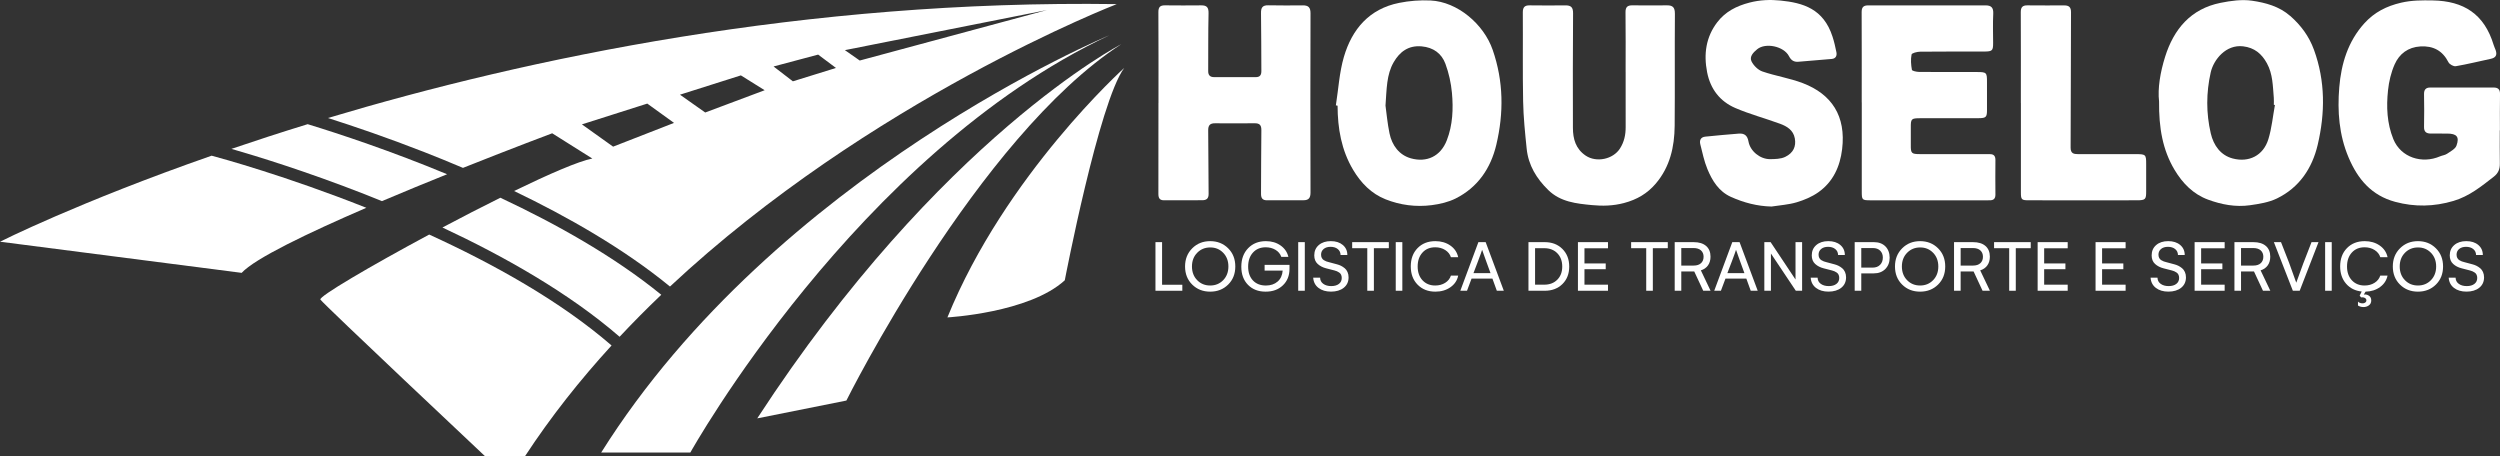 <svg width="378" height="69" viewBox="0 0 378 69" fill="none" xmlns="http://www.w3.org/2000/svg">
<rect x="0" y="0" width="378" height="69" fill="#333333" stroke="none"/>
<g clip-path="url(#clip0_804_2711)">
<path d="M57.752 30.409C61.071 29.001 64.44 27.618 67.603 26.345C59.125 22.827 51.438 20.281 46.518 18.775C42.443 20.03 38.597 21.282 34.991 22.508C38.828 23.615 46.347 25.923 55.066 29.335C55.937 29.677 56.836 30.036 57.752 30.409Z" fill="white"/>
<path d="M31.999 23.539C11.788 30.597 0.003 36.546 0.003 36.546L36.539 41.256C38.53 39.085 46.539 35.24 55.39 31.419C43.301 26.619 33.433 23.923 31.999 23.539Z" fill="white"/>
<path d="M66.897 34.398C76.072 38.684 85.988 44.247 93.684 50.921C95.733 48.732 97.838 46.615 99.984 44.568C92.925 38.816 84.207 33.906 75.654 29.897C72.817 31.304 69.822 32.846 66.897 34.398Z" fill="white"/>
<path d="M64.895 35.464C55.914 40.282 48.123 44.868 48.444 45.297C49.118 46.195 73.36 69 73.36 69H79.367C83.273 63.026 87.71 57.438 92.468 52.236C84.718 45.526 74.622 39.907 64.897 35.466L64.895 35.464Z" fill="white"/>
<path d="M70.001 25.384C77.615 22.351 83.491 20.153 83.491 20.153L89.557 23.97C87.499 24.367 83.013 26.314 77.729 28.88C85.821 32.763 94.337 37.615 101.301 43.324C131.563 15.035 168.857 0.622 168.857 0.622C121.753 -0.045 79.861 8.776 49.583 17.843C53.526 19.096 58.605 20.825 64.174 23.004C66.014 23.725 67.968 24.52 70.001 25.384ZM158.299 1.52L129.993 9.153L127.747 7.581L158.299 1.52ZM123.703 8.255L126.399 10.275L119.884 12.296L116.964 10.051L123.703 8.255ZM112.021 11.398L115.616 13.643L106.63 17.01L102.811 14.316L112.021 11.398ZM97.869 15.663L101.912 18.582L92.702 22.174L87.984 18.806L97.869 15.663Z" fill="white"/>
<path d="M167.731 5.336C167.731 5.336 117.41 26.215 90.901 68.421H104.38C104.38 68.421 129.541 23.296 167.731 5.336Z" fill="white"/>
<path d="M169.533 6.683C169.533 6.683 142.126 20.827 114.494 63.257L127.973 60.563C127.973 60.563 147.742 20.827 169.533 6.683Z" fill="white"/>
<path d="M143.249 47.991C143.249 47.991 155.605 47.318 160.996 42.379C160.996 42.379 166.163 15.439 169.982 10.275C169.982 10.275 152.01 26.439 143.249 47.991Z" fill="white"/>
<path d="M196.991 0.813C195.252 0.819 193.513 0.842 191.775 0.801C190.883 0.781 190.649 1.156 190.665 2.002C190.719 4.907 190.69 7.815 190.719 10.72C190.726 11.357 190.499 11.667 189.849 11.665C187.762 11.658 185.678 11.663 183.591 11.663C182.975 11.663 182.672 11.391 182.679 10.738C182.701 7.833 182.665 4.925 182.733 2.02C182.753 1.145 182.49 0.801 181.632 0.81C179.799 0.831 177.966 0.826 176.132 0.808C175.409 0.801 175.144 1.084 175.148 1.832C175.178 6.412 175.162 10.991 175.162 15.573C175.162 15.573 175.16 15.573 175.157 15.573C175.157 20.153 175.166 24.733 175.148 29.315C175.146 29.939 175.333 30.285 175.993 30.283C177.921 30.278 179.85 30.28 181.778 30.274C182.414 30.274 182.751 30.034 182.742 29.306C182.701 26.116 182.724 22.926 182.679 19.736C182.667 18.959 182.941 18.633 183.714 18.64C185.705 18.656 187.697 18.66 189.688 18.638C190.458 18.629 190.73 18.914 190.719 19.711C190.669 22.901 190.696 26.091 190.667 29.281C190.66 29.955 190.883 30.289 191.584 30.285C193.417 30.274 195.25 30.278 197.083 30.278C197.876 30.278 198.152 29.926 198.15 29.102C198.121 20.068 198.121 11.034 198.15 1.998C198.152 1.098 197.8 0.808 196.991 0.81V0.813Z" fill="white"/>
<path d="M377.988 19.704C377.988 17.872 377.964 16.038 378.002 14.206C378.018 13.475 377.654 13.234 377.031 13.234C373.837 13.227 370.643 13.23 367.45 13.234C366.788 13.234 366.5 13.553 366.514 14.242C366.545 15.886 366.549 17.529 366.514 19.172C366.496 19.933 366.855 20.194 367.54 20.194C368.362 20.194 369.185 20.194 370.007 20.196C371.449 20.198 371.903 20.679 371.422 22.012C371.233 22.533 370.517 22.892 369.991 23.252C369.688 23.458 369.277 23.492 368.928 23.642C366.215 24.812 363.005 23.828 361.868 21.024C360.906 18.645 360.805 16.151 361.068 13.659C361.207 12.329 361.529 10.962 362.066 9.746C362.775 8.134 364.108 7.128 365.968 7.02C367.895 6.908 369.31 7.646 370.207 9.413C370.368 9.73 370.975 10.069 371.312 10.011C373.089 9.705 374.846 9.27 376.611 8.892C377.362 8.733 377.602 8.324 377.342 7.579C377.247 7.312 377.117 7.056 377.036 6.784C375.616 2.11 372.505 0.144 367.823 0.065C366.244 0.038 364.678 0.031 363.061 0.404C360.825 0.92 358.99 1.868 357.492 3.522C355.009 6.266 353.994 9.631 353.697 13.21C353.399 16.826 353.661 20.403 355.108 23.815C356.49 27.077 358.561 29.555 362.153 30.518C365.121 31.316 368.021 31.253 370.968 30.379C373.35 29.674 375.189 28.177 377.079 26.702C377.744 26.183 377.989 25.55 377.975 24.733C377.948 23.058 377.966 21.384 377.966 19.709C377.975 19.709 377.986 19.709 377.995 19.709L377.988 19.704Z" fill="white"/>
<path d="M204.601 25.694C205.78 27.67 207.352 29.284 209.496 30.135C211.715 31.017 214.092 31.325 216.471 31.019C217.709 30.86 218.998 30.561 220.101 30.007C223.444 28.327 225.398 25.445 226.241 21.893C227.38 17.082 227.346 12.294 225.69 7.53C224.343 3.65 220.382 0.272 216.307 0.074C214.723 -0.002 213.088 0.123 211.533 0.438C207.033 1.345 204.428 4.407 203.199 8.592C202.507 10.953 202.37 13.479 201.983 15.931C202.069 15.946 202.156 15.964 202.242 15.98C202.253 19.404 202.81 22.699 204.601 25.694ZM210.718 9.42C211.639 7.819 212.96 6.834 214.955 7.011C216.711 7.168 217.969 8.075 218.549 9.649C219.063 11.045 219.396 12.55 219.533 14.031C219.755 16.456 219.654 18.907 218.758 21.213C217.801 23.674 215.689 24.599 213.33 23.941C211.565 23.449 210.471 21.985 210.095 20.171C209.776 18.634 209.639 17.058 209.487 15.964C209.673 13.409 209.642 11.288 210.72 9.416L210.718 9.42Z" fill="white"/>
<path d="M346.283 2.416C344.625 0.959 342.556 0.406 340.505 0.108C338.962 -0.117 337.293 0.119 335.738 0.431C331.243 1.338 328.68 4.405 327.37 8.569C326.631 10.915 326.222 13.367 326.451 15.345C326.413 19.332 326.986 22.657 328.792 25.681C330.005 27.71 331.618 29.362 333.862 30.186C335.884 30.929 338.021 31.34 340.184 31.033C341.577 30.835 343.044 30.606 344.286 30C347.654 28.359 349.599 25.445 350.435 21.898C351.567 17.091 351.601 12.28 349.875 7.536C349.127 5.482 347.905 3.834 346.288 2.413L346.283 2.416ZM342.976 21.047C342.215 23.537 340.013 24.605 337.589 23.963C335.772 23.483 334.694 22.003 334.267 20.16C333.557 17.1 333.57 14.031 334.256 10.965C334.691 9.014 336.563 6.695 339.16 7.004C340.871 7.209 341.959 8.12 342.754 9.561C343.662 11.205 343.644 13.019 343.799 14.803C343.828 15.147 343.803 15.497 343.803 15.845C343.859 15.856 343.913 15.865 343.969 15.877C343.65 17.605 343.489 19.381 342.976 21.051V21.047Z" fill="white"/>
<path d="M301.708 24.21C301.714 23.624 301.499 23.308 300.892 23.308C300.638 23.308 300.387 23.303 300.133 23.303C296.844 23.303 293.555 23.305 290.269 23.301C289.017 23.299 288.903 23.168 288.914 21.96C288.923 21.076 288.923 20.192 288.914 19.307C288.903 17.956 288.975 17.877 290.363 17.875C293.304 17.87 296.244 17.879 299.185 17.868C300.299 17.863 300.438 17.697 300.434 16.604C300.427 15.214 300.425 13.822 300.432 12.433C300.438 10.962 300.38 10.893 298.895 10.89C295.986 10.886 293.077 10.902 290.168 10.875C289.788 10.87 289.112 10.727 289.08 10.556C288.941 9.799 288.883 8.989 289.029 8.244C289.074 8.017 289.873 7.822 290.329 7.815C293.553 7.779 296.779 7.801 300.005 7.792C301.256 7.788 301.366 7.655 301.36 6.448C301.353 4.995 301.306 3.538 301.378 2.088C301.422 1.179 301.106 0.81 300.212 0.813C294.299 0.822 288.386 0.822 282.473 0.813C281.748 0.813 281.476 1.1 281.481 1.839C281.505 6.389 281.492 10.94 281.492 15.488H281.501C281.501 19.976 281.505 24.462 281.499 28.949C281.499 30.224 281.537 30.285 282.824 30.287C288.483 30.29 294.144 30.287 299.803 30.287C300.151 30.287 300.499 30.28 300.845 30.285C301.427 30.292 301.712 30.038 301.708 29.425C301.692 27.688 301.69 25.95 301.708 24.212V24.21Z" fill="white"/>
<path d="M253.243 2.061C253.249 1.136 252.93 0.799 252.054 0.808C250.316 0.826 248.577 0.828 246.838 0.806C246.085 0.795 245.766 1.055 245.778 1.861C245.816 4.863 245.793 7.864 245.793 10.866H245.796C245.796 13.645 245.787 16.427 245.8 19.206C245.807 20.371 245.58 21.451 244.942 22.45C243.891 24.098 241.366 24.614 239.759 23.532C238.248 22.513 237.83 21.013 237.825 19.343C237.809 13.562 237.807 7.779 237.848 1.998C237.854 1.111 237.538 0.804 236.702 0.813C234.9 0.833 233.099 0.833 231.295 0.81C230.526 0.799 230.246 1.091 230.25 1.881C230.282 6.367 230.21 10.854 230.297 15.34C230.344 17.726 230.589 20.115 230.834 22.493C231.09 24.982 232.315 26.991 234.092 28.729C235.947 30.545 238.355 30.783 240.694 31.01C242.284 31.165 243.904 31.134 245.555 30.696C247.521 30.173 249.082 29.255 250.358 27.753C252.495 25.238 253.18 22.219 253.209 19.031C253.258 13.376 253.202 7.72 253.245 2.063L253.243 2.061Z" fill="white"/>
<path d="M258.152 25.55C258.884 27.31 259.868 28.942 261.733 29.778C263.669 30.644 265.68 31.176 267.852 31.228C269.117 31.028 270.418 30.954 271.633 30.593C272.792 30.249 273.969 29.757 274.947 29.061C277.153 27.497 278.208 25.216 278.53 22.553C279.134 17.538 276.955 14.251 272.599 12.576C270.624 11.818 268.481 11.497 266.475 10.807C265.817 10.583 265.15 9.921 264.833 9.285C264.476 8.565 265.098 7.929 265.68 7.449C266.933 6.412 269.712 6.98 270.494 8.495C270.824 9.135 271.251 9.391 271.914 9.337C273.599 9.202 275.281 9.068 276.964 8.913C277.573 8.857 277.77 8.421 277.665 7.893C277.508 7.096 277.323 6.299 277.072 5.527C275.706 1.316 272.621 0.427 269.2 0.081C267.668 -0.074 266.104 -0.018 264.523 0.393C262.535 0.909 260.863 1.771 259.644 3.37C257.93 5.615 257.581 8.183 258.116 10.922C258.615 13.472 260.059 15.333 262.391 16.335C264.572 17.271 266.891 17.888 269.128 18.707C270.182 19.094 271.15 19.671 271.377 20.921C271.597 22.124 271.168 23.119 269.919 23.723C269.254 24.044 268.398 24.055 267.628 24.062C266.136 24.075 264.629 22.861 264.37 21.39C264.208 20.468 263.734 20.135 262.888 20.203C261.2 20.34 259.513 20.486 257.831 20.661C257.143 20.733 256.932 21.222 257.089 21.835C257.411 23.083 257.662 24.369 258.154 25.55H258.152Z" fill="white"/>
<path d="M324.5 24.819C324.507 23.393 324.433 23.308 323.026 23.305C320.086 23.301 317.147 23.301 314.207 23.305C313.528 23.305 313.072 23.195 313.077 22.317C313.115 15.495 313.106 8.67 313.137 1.848C313.142 1.093 312.83 0.817 312.131 0.819C310.266 0.822 308.4 0.828 306.535 0.81C305.809 0.804 305.54 1.096 305.542 1.836C305.567 6.416 305.553 10.998 305.553 15.578H305.56C305.56 20.064 305.562 24.549 305.56 29.037C305.56 30.189 305.627 30.283 306.78 30.285C310.163 30.292 313.544 30.287 316.927 30.287C318.983 30.287 321.036 30.292 323.091 30.285C324.399 30.28 324.507 30.157 324.5 28.898C324.491 27.539 324.493 26.181 324.5 24.823V24.819Z" fill="white"/>
<path d="M175.706 36.611H174.706V43.962H178.768V43.054H175.706V36.611Z" fill="white"/>
<path d="M182.979 36.461C181.892 36.461 180.989 36.822 180.266 37.545C179.542 38.268 179.181 39.184 179.181 40.291C179.181 41.398 179.542 42.32 180.266 43.032C180.989 43.744 181.892 44.098 182.979 44.098C184.067 44.098 184.97 43.744 185.693 43.032C186.417 42.32 186.778 41.407 186.778 40.291C186.778 39.175 186.417 38.257 185.693 37.539C184.97 36.82 184.064 36.461 182.979 36.461ZM184.947 42.361C184.424 42.9 183.768 43.169 182.979 43.169C182.191 43.169 181.535 42.9 181.012 42.361C180.488 41.822 180.225 41.133 180.225 40.291C180.225 39.449 180.488 38.76 181.016 38.221C181.544 37.682 182.202 37.413 182.991 37.413C183.779 37.413 184.424 37.682 184.947 38.221C185.471 38.76 185.734 39.449 185.734 40.291C185.734 41.133 185.471 41.822 184.947 42.361Z" fill="white"/>
<path d="M191.209 40.911H193.941C193.887 41.622 193.631 42.177 193.172 42.574C192.714 42.971 192.123 43.171 191.404 43.171C190.578 43.171 189.924 42.915 189.443 42.404C188.963 41.892 188.72 41.196 188.72 40.316C188.72 39.436 188.96 38.728 189.443 38.194C189.926 37.66 190.569 37.39 191.371 37.39C191.93 37.39 192.422 37.518 192.851 37.774C193.28 38.03 193.575 38.385 193.734 38.834H194.801C194.633 38.122 194.239 37.55 193.619 37.114C192.999 36.679 192.263 36.461 191.404 36.461C190.304 36.461 189.407 36.816 188.72 37.527C188.032 38.239 187.687 39.171 187.687 40.325C187.687 41.478 188.023 42.377 188.695 43.066C189.369 43.755 190.256 44.098 191.357 44.098C192.458 44.098 193.298 43.782 193.968 43.147C194.637 42.511 194.972 41.678 194.972 40.648V40.051H191.209V40.911Z" fill="white"/>
<path d="M197.286 36.611H196.289V43.962H197.286V36.611Z" fill="white"/>
<path d="M203.309 40.549C203.129 40.401 202.945 40.28 202.759 40.188C202.572 40.096 202.375 40.024 202.168 39.97L200.928 39.638C200.775 39.599 200.645 39.561 200.537 39.523C200.429 39.485 200.308 39.424 200.171 39.339C200.034 39.256 199.928 39.142 199.856 39C199.784 38.859 199.746 38.693 199.746 38.502C199.746 38.149 199.877 37.866 200.137 37.646C200.398 37.429 200.746 37.319 201.182 37.319C201.618 37.319 201.997 37.431 202.271 37.658C202.548 37.882 202.689 38.183 202.696 38.558H203.718C203.718 37.931 203.489 37.424 203.031 37.038C202.572 36.652 201.968 36.459 201.218 36.459C200.467 36.459 199.863 36.656 199.405 37.049C198.947 37.442 198.717 37.965 198.717 38.614C198.717 39.164 198.89 39.597 199.234 39.909C199.578 40.224 200.011 40.444 200.53 40.574L201.782 40.895C201.928 40.933 202.047 40.974 202.143 41.016C202.24 41.059 202.352 41.122 202.482 41.205C202.613 41.29 202.709 41.402 202.775 41.544C202.84 41.685 202.871 41.847 202.871 42.031C202.871 42.406 202.73 42.704 202.447 42.924C202.163 43.144 201.777 43.257 201.287 43.257C200.798 43.257 200.396 43.144 200.083 42.918C199.769 42.693 199.609 42.381 199.6 41.984H198.556C198.601 42.642 198.87 43.158 199.36 43.533C199.85 43.908 200.481 44.094 201.254 44.094C202.026 44.094 202.7 43.899 203.181 43.508C203.664 43.117 203.905 42.594 203.905 41.937C203.905 41.638 203.851 41.369 203.743 41.128C203.635 40.888 203.491 40.693 203.311 40.545L203.309 40.549Z" fill="white"/>
<path d="M204.449 37.527H206.734V43.962H207.731V37.527H209.991V36.611H204.449V37.527Z" fill="white"/>
<path d="M212.033 36.611H211.036V43.962H212.033V36.611Z" fill="white"/>
<path d="M217.002 37.39C217.584 37.39 218.089 37.53 218.523 37.808C218.956 38.086 219.239 38.448 219.379 38.892H220.479C220.32 38.151 219.92 37.561 219.286 37.121C218.651 36.681 217.898 36.461 217.026 36.461C215.917 36.461 215.02 36.813 214.335 37.516C213.65 38.219 213.309 39.142 213.309 40.28C213.309 41.418 213.652 42.341 214.342 43.043C215.032 43.746 215.926 44.098 217.026 44.098C217.914 44.098 218.675 43.874 219.309 43.427C219.945 42.98 220.333 42.395 220.479 41.667H219.379C219.233 42.125 218.945 42.491 218.511 42.763C218.08 43.034 217.577 43.169 217.002 43.169C216.213 43.169 215.575 42.906 215.086 42.383C214.596 41.86 214.351 41.162 214.351 40.291C214.351 39.42 214.594 38.719 215.079 38.187C215.564 37.655 216.204 37.39 217 37.39H217.002Z" fill="white"/>
<path d="M223.532 36.611L220.801 43.962H221.812L222.499 42.127H225.655L226.32 43.962H227.376L224.633 36.611H223.532ZM225.368 41.301H222.787L223.474 39.501C223.627 39.097 223.771 38.706 223.905 38.331C224.04 37.956 224.103 37.77 224.094 37.77L224.186 38.021C224.247 38.181 224.328 38.41 224.427 38.704C224.525 38.998 224.618 39.256 224.703 39.478L225.368 41.301Z" fill="white"/>
<path d="M233.56 36.611H231.104V43.962H233.56C234.661 43.962 235.555 43.623 236.24 42.947C236.925 42.271 237.267 41.389 237.267 40.304C237.267 39.22 236.923 38.322 236.233 37.637C235.546 36.953 234.654 36.611 233.56 36.611ZM235.465 42.287C234.968 42.792 234.31 43.043 233.49 43.043H232.102V37.527H233.49C234.308 37.527 234.966 37.781 235.465 38.291C235.961 38.8 236.211 39.469 236.211 40.302C236.211 41.135 235.961 41.782 235.465 42.287Z" fill="white"/>
<path d="M238.583 43.962H243.128V43.043H239.571V40.704H242.784V39.833H239.571V37.541H243.128V36.611H238.583V43.962Z" fill="white"/>
<path d="M246.627 37.527H248.909V43.962H249.909V37.527H252.169V36.611H246.627V37.527Z" fill="white"/>
<path d="M258.246 40.132C258.502 39.772 258.63 39.332 258.63 38.814C258.63 38.118 258.408 37.577 257.965 37.191C257.523 36.804 256.891 36.611 256.071 36.611H253.214V43.962H254.211V41.05H256.172L257.527 43.962H258.639L257.17 40.877C257.628 40.74 257.985 40.491 258.244 40.132H258.246ZM256.083 40.154H254.211V37.505H256.069C256.552 37.505 256.925 37.624 257.188 37.86C257.451 38.098 257.583 38.419 257.583 38.823C257.583 39.227 257.453 39.55 257.192 39.792C256.932 40.033 256.561 40.154 256.08 40.154H256.083Z" fill="white"/>
<path d="M261.923 36.611L259.191 43.962H260.202L260.89 42.127H264.046L264.711 43.962H265.767L263.024 36.611H261.923ZM263.758 41.301H261.177L261.865 39.501C262.017 39.097 262.161 38.706 262.296 38.331C262.431 37.956 262.494 37.77 262.485 37.77L262.577 38.021C262.637 38.181 262.718 38.41 262.817 38.704C262.916 38.998 263.008 39.256 263.094 39.478L263.758 41.301Z" fill="white"/>
<path d="M271.482 42.264L267.717 36.611H266.767V43.962H267.764V38.331L271.527 43.962H272.479V36.611H271.482V42.264Z" fill="white"/>
<path d="M278.531 40.549C278.351 40.401 278.167 40.28 277.98 40.188C277.794 40.096 277.596 40.024 277.39 39.97L276.15 39.638C275.997 39.599 275.867 39.561 275.759 39.523C275.651 39.485 275.53 39.424 275.393 39.339C275.256 39.256 275.15 39.142 275.078 39C275.006 38.859 274.968 38.693 274.968 38.502C274.968 38.149 275.098 37.866 275.359 37.646C275.619 37.429 275.968 37.319 276.403 37.319C276.839 37.319 277.219 37.431 277.493 37.658C277.769 37.882 277.911 38.183 277.918 38.558H278.94C278.94 37.931 278.711 37.424 278.252 37.038C277.794 36.652 277.19 36.459 276.439 36.459C275.689 36.459 275.085 36.656 274.626 37.049C274.168 37.442 273.939 37.965 273.939 38.614C273.939 39.164 274.112 39.597 274.456 39.909C274.799 40.224 275.233 40.444 275.752 40.574L277.003 40.895C277.149 40.933 277.268 40.974 277.365 41.016C277.462 41.059 277.574 41.122 277.704 41.205C277.834 41.29 277.931 41.402 277.996 41.544C278.061 41.685 278.093 41.847 278.093 42.031C278.093 42.406 277.951 42.704 277.668 42.924C277.385 43.144 276.999 43.257 276.509 43.257C276.019 43.257 275.617 43.144 275.305 42.918C274.99 42.693 274.831 42.381 274.822 41.984H273.777C273.822 42.642 274.092 43.158 274.582 43.533C275.071 43.908 275.703 44.094 276.475 44.094C277.248 44.094 277.922 43.899 278.403 43.508C278.886 43.117 279.126 42.594 279.126 41.937C279.126 41.638 279.072 41.369 278.964 41.128C278.857 40.888 278.713 40.693 278.533 40.545L278.531 40.549Z" fill="white"/>
<path d="M283.33 36.611H280.428V43.962H281.425V41.335H283.308C284.042 41.335 284.626 41.113 285.062 40.67C285.498 40.228 285.716 39.662 285.716 38.973C285.716 38.284 285.502 37.682 285.073 37.253C284.644 36.825 284.063 36.611 283.33 36.611ZM284.276 40.033C284.004 40.32 283.624 40.464 283.135 40.464H281.425V37.505H283.182C283.656 37.505 284.024 37.64 284.289 37.907C284.552 38.174 284.685 38.517 284.685 38.939C284.685 39.384 284.55 39.748 284.278 40.035L284.276 40.033Z" fill="white"/>
<path d="M290.319 36.461C289.232 36.461 288.329 36.822 287.606 37.545C286.882 38.268 286.521 39.184 286.521 40.291C286.521 41.398 286.882 42.32 287.606 43.032C288.329 43.744 289.232 44.098 290.319 44.098C291.407 44.098 292.31 43.744 293.033 43.032C293.756 42.32 294.118 41.407 294.118 40.291C294.118 39.175 293.756 38.257 293.033 37.539C292.31 36.82 291.404 36.461 290.319 36.461ZM292.287 42.361C291.764 42.9 291.108 43.169 290.319 43.169C289.531 43.169 288.875 42.9 288.351 42.361C287.828 41.822 287.565 41.133 287.565 40.291C287.565 39.449 287.828 38.76 288.356 38.221C288.884 37.682 289.542 37.413 290.331 37.413C291.119 37.413 291.764 37.682 292.287 38.221C292.811 38.76 293.073 39.449 293.073 40.291C293.073 41.133 292.811 41.822 292.287 42.361Z" fill="white"/>
<path d="M300.482 40.132C300.738 39.772 300.866 39.332 300.866 38.814C300.866 38.118 300.644 37.577 300.201 37.191C299.759 36.804 299.128 36.611 298.308 36.611H295.45V43.962H296.448V41.05H298.409L299.763 43.962H300.875L299.406 40.877C299.865 40.74 300.222 40.491 300.48 40.132H300.482ZM298.321 40.154H296.45V37.505H298.308C298.791 37.505 299.164 37.624 299.426 37.86C299.689 38.098 299.822 38.419 299.822 38.823C299.822 39.227 299.692 39.55 299.431 39.792C299.17 40.033 298.8 40.154 298.319 40.154H298.321Z" fill="white"/>
<path d="M301.504 37.527H303.789V43.962H304.786V37.527H307.046V36.611H301.504V37.527Z" fill="white"/>
<path d="M308.091 43.962H312.635V43.043H309.077V40.704H312.292V39.833H309.077V37.541H312.635V36.611H308.091V43.962Z" fill="white"/>
<path d="M316.848 43.962H321.392V43.043H317.836V40.704H321.049V39.833H317.836V37.541H321.392V36.611H316.848V43.962Z" fill="white"/>
<path d="M329.922 40.549C329.742 40.401 329.558 40.28 329.371 40.188C329.185 40.096 328.987 40.024 328.78 39.97L327.54 39.638C327.387 39.599 327.257 39.561 327.149 39.523C327.042 39.485 326.92 39.424 326.783 39.339C326.646 39.256 326.541 39.142 326.469 39C326.397 38.859 326.359 38.693 326.359 38.502C326.359 38.149 326.489 37.866 326.749 37.646C327.01 37.429 327.358 37.319 327.794 37.319C328.23 37.319 328.61 37.431 328.884 37.658C329.16 37.882 329.301 38.183 329.308 38.558H330.33C330.33 37.931 330.101 37.424 329.643 37.038C329.185 36.652 328.58 36.459 327.83 36.459C327.08 36.459 326.475 36.656 326.017 37.049C325.559 37.442 325.33 37.965 325.33 38.614C325.33 39.164 325.503 39.597 325.846 39.909C326.19 40.224 326.624 40.444 327.143 40.574L328.394 40.895C328.54 40.933 328.659 40.974 328.756 41.016C328.852 41.059 328.965 41.122 329.095 41.205C329.225 41.29 329.322 41.402 329.387 41.544C329.452 41.685 329.483 41.847 329.483 42.031C329.483 42.406 329.342 42.704 329.059 42.924C328.776 43.144 328.389 43.257 327.9 43.257C327.41 43.257 327.008 43.144 326.696 42.918C326.381 42.693 326.222 42.381 326.213 41.984H325.168C325.213 42.642 325.482 43.158 325.972 43.533C326.462 43.908 327.093 44.094 327.866 44.094C328.639 44.094 329.313 43.899 329.793 43.508C330.276 43.117 330.517 42.594 330.517 41.937C330.517 41.638 330.463 41.369 330.355 41.128C330.247 40.888 330.103 40.693 329.924 40.545L329.922 40.549Z" fill="white"/>
<path d="M331.825 43.962H336.368V43.043H332.811V40.704H336.024V39.833H332.811V37.541H336.368V36.611H331.825V43.962Z" fill="white"/>
<path d="M342.879 40.132C343.135 39.772 343.263 39.332 343.263 38.814C343.263 38.118 343.041 37.577 342.598 37.191C342.155 36.804 341.524 36.611 340.704 36.611H337.847V43.962H338.844V41.05H340.805L342.16 43.962H343.272L341.803 40.877C342.261 40.74 342.618 40.491 342.877 40.132H342.879ZM340.715 40.154H338.844V37.505H340.702C341.185 37.505 341.558 37.624 341.821 37.86C342.084 38.098 342.216 38.419 342.216 38.823C342.216 39.227 342.086 39.55 341.825 39.792C341.565 40.033 341.194 40.154 340.713 40.154H340.715Z" fill="white"/>
<path d="M348.295 39.718C348.196 39.97 347.827 40.98 347.194 42.745L346.104 39.718L344.889 36.611H343.811L346.679 43.962H347.713L350.559 36.611H349.503L348.299 39.718H348.295Z" fill="white"/>
<path d="M352.557 36.611H351.56V43.962H352.557V36.611Z" fill="white"/>
<path d="M357.525 37.39C358.107 37.39 358.613 37.53 359.046 37.808C359.48 38.086 359.763 38.448 359.902 38.892H361.003C360.843 38.151 360.443 37.561 359.81 37.121C359.174 36.681 358.422 36.461 357.55 36.461C356.44 36.461 355.544 36.813 354.859 37.516C354.173 38.219 353.832 39.142 353.832 40.28C353.832 41.335 354.131 42.206 354.726 42.895C355.324 43.582 356.11 43.977 357.089 44.076L356.779 44.707L357.009 44.969C357.215 44.931 357.399 44.956 357.559 45.044C357.718 45.131 357.799 45.252 357.799 45.405C357.799 45.58 357.714 45.708 357.548 45.789C357.379 45.87 357.193 45.888 356.991 45.847C356.788 45.805 356.633 45.724 356.526 45.6V46.197C356.755 46.343 357.024 46.42 357.334 46.426C357.644 46.433 357.921 46.352 358.165 46.18C358.41 46.007 358.532 45.758 358.532 45.428C358.532 45.097 358.41 44.855 358.165 44.7C357.921 44.543 357.669 44.491 357.408 44.545L357.671 44.098C358.527 44.076 359.26 43.843 359.868 43.398C360.477 42.956 360.852 42.377 360.998 41.667H359.898C359.751 42.125 359.464 42.491 359.03 42.763C358.599 43.034 358.096 43.169 357.521 43.169C356.732 43.169 356.094 42.906 355.604 42.383C355.115 41.86 354.87 41.162 354.87 40.291C354.87 39.42 355.113 38.719 355.598 38.187C356.083 37.655 356.723 37.39 357.518 37.39H357.525Z" fill="white"/>
<path d="M365.592 36.461C364.504 36.461 363.601 36.822 362.878 37.545C362.155 38.268 361.793 39.184 361.793 40.291C361.793 41.398 362.155 42.32 362.878 43.032C363.601 43.744 364.504 44.098 365.592 44.098C366.679 44.098 367.582 43.744 368.305 43.032C369.029 42.32 369.391 41.407 369.391 40.291C369.391 39.175 369.029 38.257 368.305 37.539C367.582 36.82 366.677 36.461 365.592 36.461ZM367.56 42.361C367.036 42.9 366.38 43.169 365.592 43.169C364.803 43.169 364.147 42.9 363.624 42.361C363.1 41.822 362.838 41.133 362.838 40.291C362.838 39.449 363.1 38.76 363.628 38.221C364.156 37.682 364.814 37.413 365.603 37.413C366.392 37.413 367.036 37.682 367.56 38.221C368.083 38.76 368.346 39.449 368.346 40.291C368.346 41.133 368.083 41.822 367.56 42.361Z" fill="white"/>
<path d="M374.995 40.549C374.815 40.401 374.631 40.28 374.444 40.188C374.258 40.096 374.06 40.024 373.854 39.97L372.613 39.638C372.461 39.599 372.33 39.561 372.223 39.523C372.115 39.485 371.993 39.424 371.856 39.339C371.719 39.256 371.614 39.142 371.542 39C371.47 38.859 371.432 38.693 371.432 38.502C371.432 38.149 371.562 37.866 371.823 37.646C372.083 37.429 372.432 37.319 372.867 37.319C373.303 37.319 373.683 37.431 373.957 37.658C374.233 37.882 374.375 38.183 374.381 38.558H375.404C375.404 37.931 375.174 37.424 374.716 37.038C374.258 36.652 373.654 36.459 372.903 36.459C372.153 36.459 371.549 36.656 371.09 37.049C370.632 37.442 370.403 37.965 370.403 38.614C370.403 39.164 370.576 39.597 370.92 39.909C371.263 40.224 371.697 40.444 372.216 40.574L373.467 40.895C373.613 40.933 373.732 40.974 373.829 41.016C373.925 41.059 374.038 41.122 374.168 41.205C374.298 41.29 374.395 41.402 374.46 41.544C374.525 41.685 374.557 41.847 374.557 42.031C374.557 42.406 374.415 42.704 374.132 42.924C373.849 43.144 373.463 43.257 372.973 43.257C372.483 43.257 372.081 43.144 371.769 42.918C371.454 42.693 371.295 42.381 371.286 41.984H370.241C370.286 42.642 370.556 43.158 371.045 43.533C371.535 43.908 372.166 44.094 372.939 44.094C373.712 44.094 374.386 43.899 374.867 43.508C375.35 43.117 375.59 42.594 375.59 41.937C375.59 41.638 375.536 41.369 375.428 41.128C375.32 40.888 375.177 40.693 374.997 40.545L374.995 40.549Z" fill="white"/>
</g>
<defs>
<clipPath id="clip0_804_2711">
<rect width="378" height="69" fill="white"/>
</clipPath>
</defs>
</svg>
